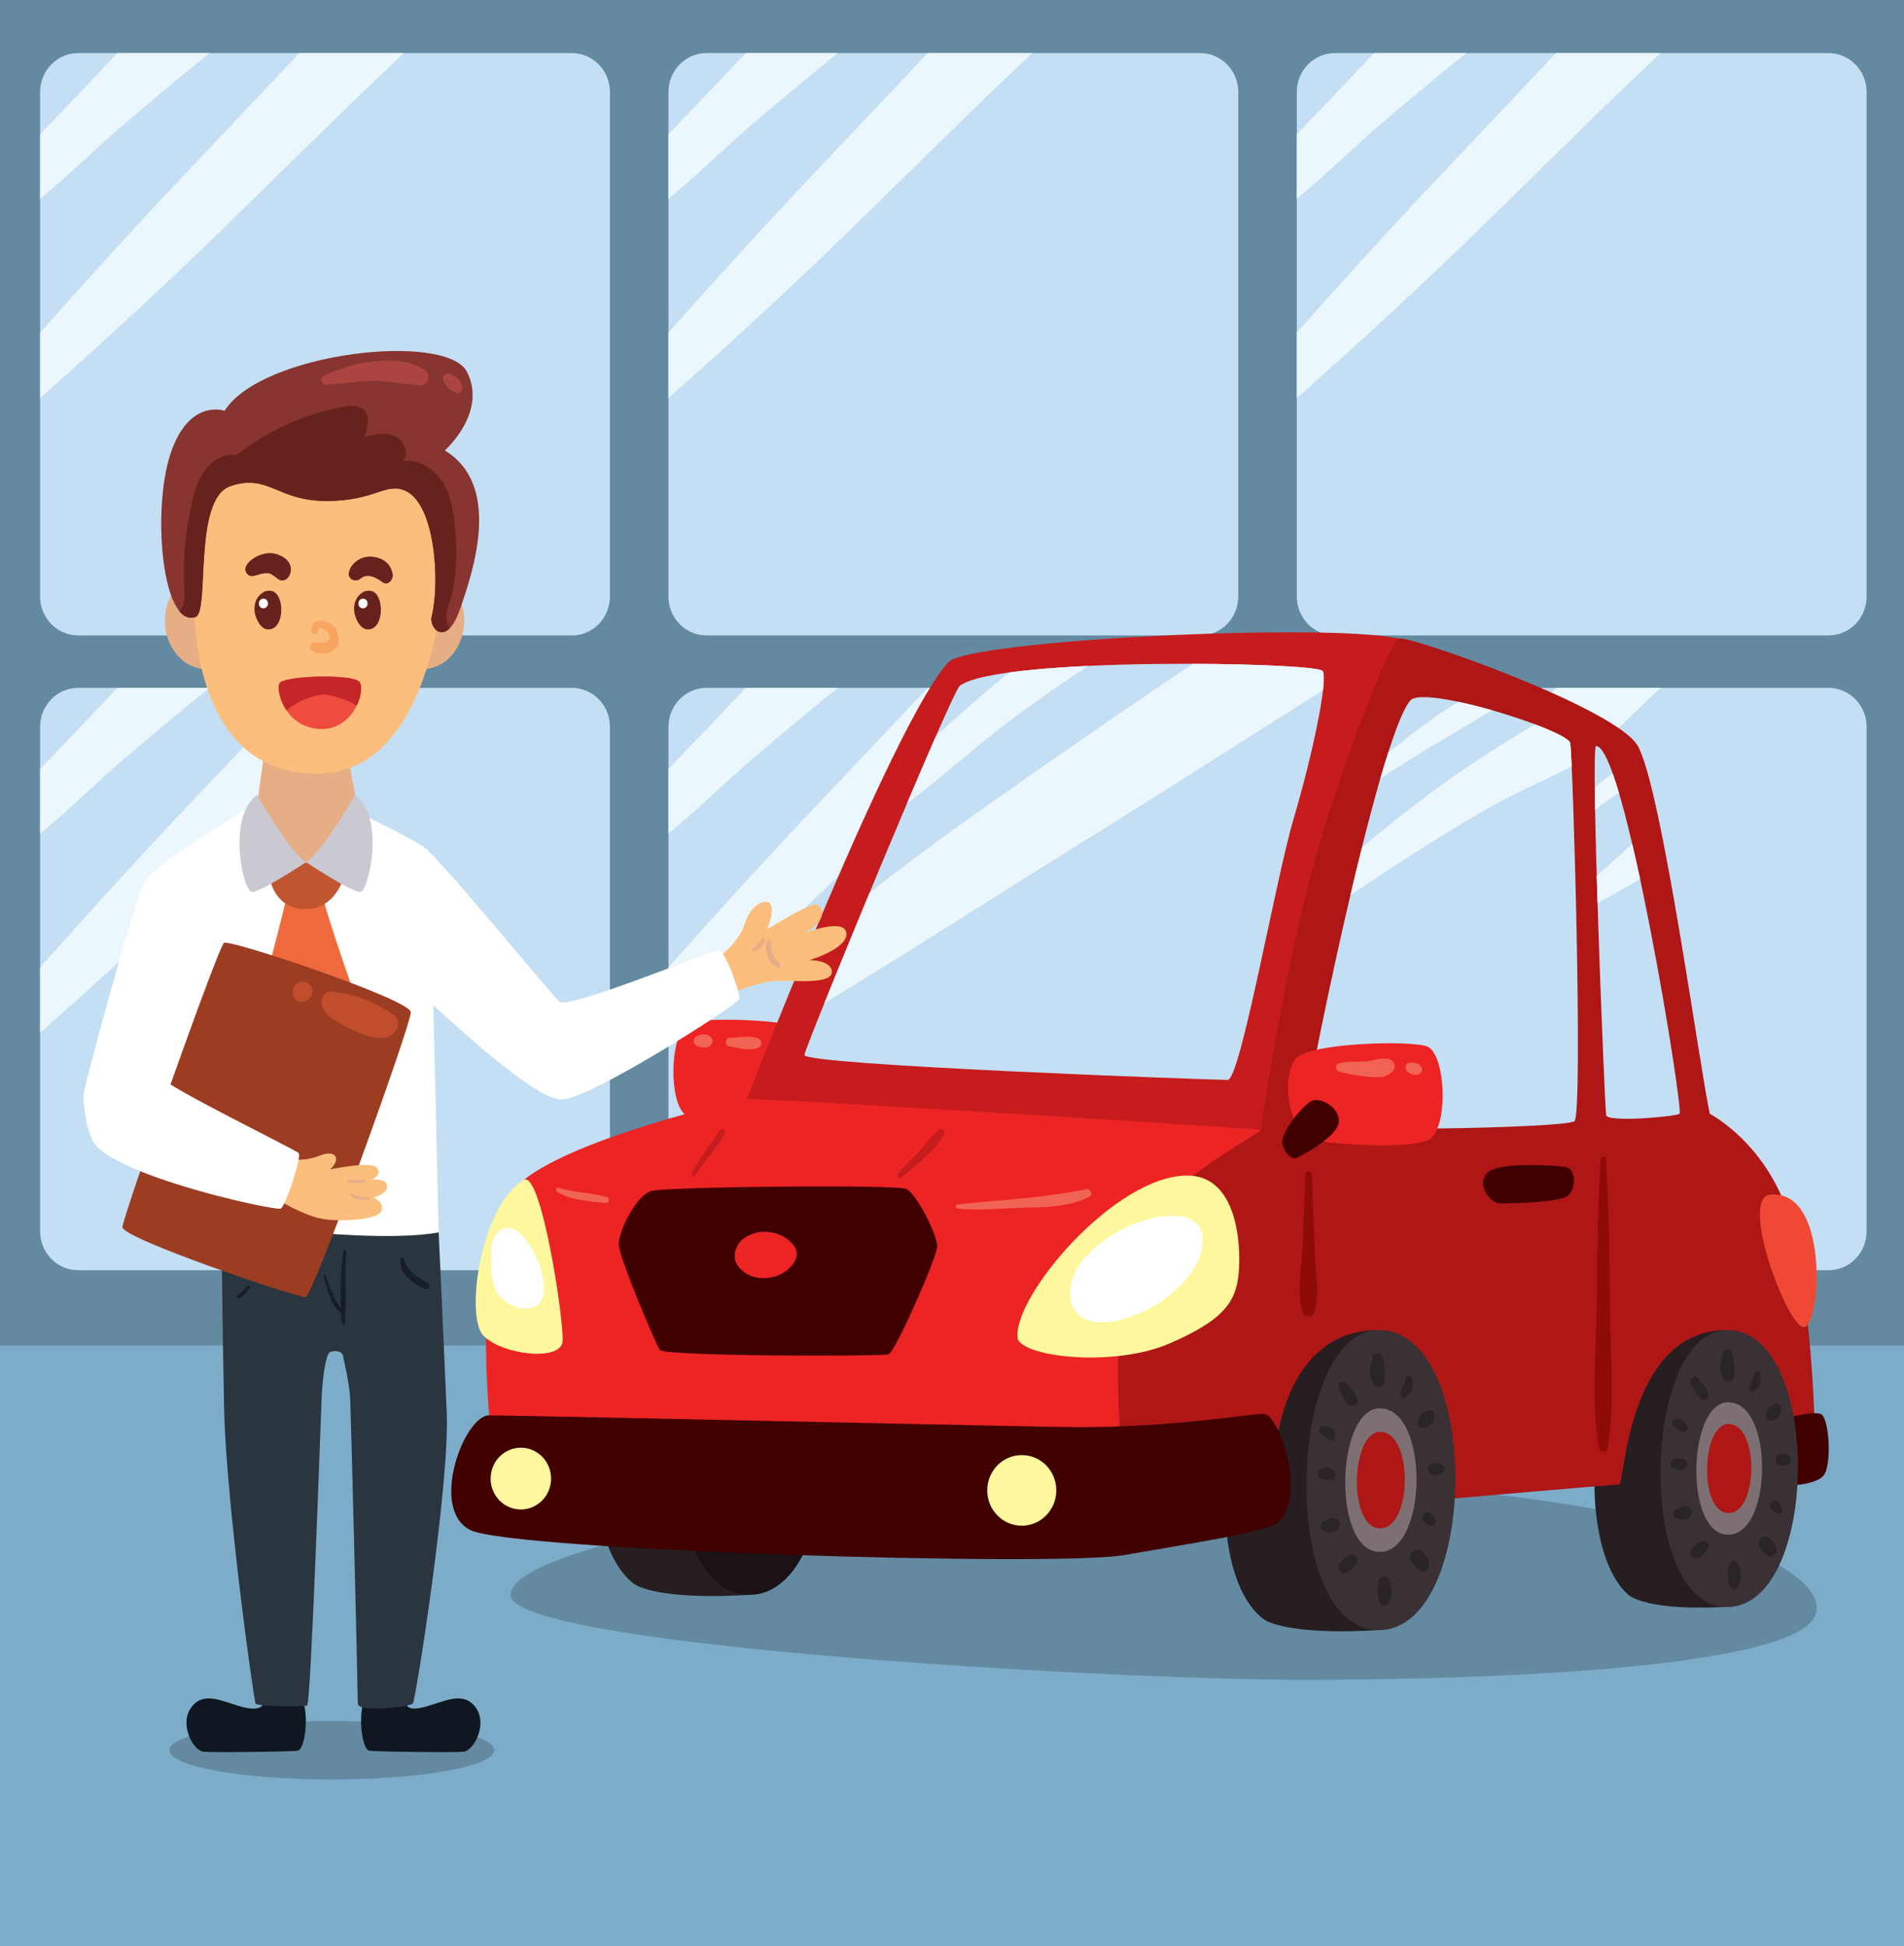 <svg width="500" height="511" viewBox="0 0 500 511" fill="none" xmlns="http://www.w3.org/2000/svg">
<rect x="0" y="0" width="500" height="511" fill="#808080" stroke="none"/>
<g clip-path="url(#clip0_1_2)">
<path d="M500 0H0V511H500V0Z" fill="#7DACC9"/>
<path d="M500 0H0V353.327H500V0Z" fill="#638AA1"/>
<path d="M150.169 166.866H20.533C15.01 166.866 10.533 162.291 10.533 156.646V24.158C10.533 18.514 15.01 13.938 20.533 13.938H150.169C155.692 13.938 160.169 18.514 160.169 24.158V156.646C160.169 162.291 155.692 166.866 150.169 166.866Z" fill="#C4DEF3"/>
<path d="M78.616 13.938C78.499 14.062 78.384 14.188 78.267 14.312C68.522 24.627 58.775 34.941 49.019 45.246C35.949 59.05 23.154 73.113 10.533 87.338V104.522C27.31 89.685 43.784 74.498 59.826 58.826C69.969 48.917 80.102 38.995 90.233 29.074C95.427 23.987 100.772 18.993 106.055 13.938H78.616Z" fill="#EBF7FD"/>
<path d="M10.533 52.193C18.175 45.965 25.308 38.804 32.666 32.524C37.84 28.109 43.051 23.738 48.294 19.411C50.522 17.571 52.767 15.753 55.014 13.937H30.843C28.536 16.346 26.239 18.764 23.96 21.201C19.639 25.821 15.001 30.465 10.533 35.281V52.193Z" fill="#EBF7FD"/>
<path d="M315.175 166.866H185.538C180.015 166.866 175.538 162.291 175.538 156.646V24.158C175.538 18.514 180.015 13.938 185.538 13.938H315.174C320.697 13.938 325.174 18.514 325.174 24.158V156.646C325.175 162.291 320.698 166.866 315.175 166.866Z" fill="#C4DEF3"/>
<path d="M243.622 13.938C243.505 14.062 243.39 14.188 243.273 14.312C233.527 24.627 223.781 34.941 214.025 45.246C200.955 59.05 188.16 73.113 175.539 87.338V104.522C192.316 89.685 208.79 74.498 224.832 58.826C234.975 48.917 245.108 38.995 255.239 29.074C260.433 23.987 265.778 18.993 271.061 13.938H243.622Z" fill="#EBF7FD"/>
<path d="M175.538 52.193C183.181 45.965 190.313 38.804 197.671 32.524C202.844 28.109 208.055 23.738 213.299 19.411C215.527 17.571 217.772 15.753 220.019 13.937H195.848C193.541 16.346 191.243 18.764 188.965 21.201C184.644 25.821 180.006 30.465 175.538 35.281V52.193Z" fill="#EBF7FD"/>
<path d="M480.181 166.866H350.544C345.021 166.866 340.544 162.291 340.544 156.646V24.158C340.544 18.514 345.021 13.938 350.544 13.938H480.18C485.703 13.938 490.18 18.514 490.18 24.158V156.646C490.181 162.291 485.704 166.866 480.181 166.866Z" fill="#C4DEF3"/>
<path d="M408.627 13.938C408.51 14.062 408.395 14.188 408.278 14.312C398.532 24.627 388.786 34.941 379.03 45.246C365.96 59.05 353.165 73.113 340.544 87.338V104.522C357.321 89.685 373.795 74.498 389.837 58.826C399.981 48.917 410.113 38.995 420.244 29.074C425.438 23.987 430.783 18.993 436.066 13.938H408.627Z" fill="#EBF7FD"/>
<path d="M340.544 52.193C348.186 45.965 355.319 38.804 362.677 32.524C367.85 28.109 373.061 23.738 378.305 19.411C380.533 17.571 382.778 15.753 385.025 13.937H360.854C358.547 16.346 356.25 18.764 353.971 21.201C349.65 25.821 345.012 30.465 340.544 35.281V52.193Z" fill="#EBF7FD"/>
<path d="M150.169 333.555H20.533C15.01 333.555 10.533 328.98 10.533 323.335V190.846C10.533 185.202 15.01 180.626 20.533 180.626H150.169C155.692 180.626 160.169 185.202 160.169 190.846V323.334C160.169 328.98 155.692 333.555 150.169 333.555Z" fill="#C4DEF3"/>
<path d="M78.616 180.626C78.499 180.75 78.384 180.877 78.267 181C68.522 191.315 58.775 201.629 49.019 211.934C35.949 225.739 23.154 239.801 10.533 254.026V271.21C27.31 256.373 43.784 241.186 59.826 225.515C69.969 215.605 80.102 205.684 90.233 195.762C95.427 190.676 100.772 185.681 106.055 180.626H78.616Z" fill="#EBF7FD"/>
<path d="M10.533 218.882C18.175 212.655 25.308 205.494 32.666 199.213C37.84 194.798 43.051 190.428 48.294 186.1C50.522 184.26 52.767 182.442 55.014 180.626H30.843C28.536 183.035 26.239 185.453 23.96 187.89C19.639 192.509 15.001 197.153 10.533 201.969V218.882Z" fill="#EBF7FD"/>
<path d="M315.175 333.555H185.538C180.015 333.555 175.538 328.98 175.538 323.335V190.846C175.538 185.202 180.015 180.626 185.538 180.626H315.174C320.697 180.626 325.174 185.202 325.174 190.846V323.334C325.175 328.98 320.698 333.555 315.175 333.555Z" fill="#C4DEF3"/>
<path d="M243.622 180.626C243.505 180.75 243.39 180.877 243.273 181C233.527 191.315 223.781 201.629 214.025 211.934C200.955 225.739 188.16 239.801 175.539 254.026V271.21C192.316 256.373 208.79 241.186 224.832 225.515C234.975 215.605 245.108 205.684 255.239 195.762C260.433 190.676 265.778 185.681 271.061 180.626H243.622Z" fill="#EBF7FD"/>
<path d="M175.538 218.882C183.181 212.655 190.313 205.494 197.671 199.213C202.844 194.798 208.055 190.428 213.299 186.1C215.527 184.26 217.772 182.442 220.019 180.626H195.848C193.541 183.035 191.243 185.453 188.965 187.89C184.644 192.509 180.006 197.153 175.538 201.969V218.882Z" fill="#EBF7FD"/>
<path d="M480.181 333.555H350.544C345.021 333.555 340.544 328.98 340.544 323.335V190.846C340.544 185.202 345.021 180.626 350.544 180.626H480.18C485.703 180.626 490.18 185.202 490.18 190.846V323.334C490.181 328.98 485.704 333.555 480.181 333.555Z" fill="#C4DEF3"/>
<path d="M408.627 180.626C408.51 180.75 408.395 180.877 408.278 181C398.532 191.315 388.786 201.629 379.03 211.934C365.96 225.739 353.165 239.801 340.544 254.026V271.21C357.321 256.373 373.795 241.186 389.837 225.515C399.981 215.605 410.113 205.684 420.244 195.762C425.438 190.676 430.783 185.681 436.066 180.626H408.627Z" fill="#EBF7FD"/>
<path d="M340.544 218.882C348.186 212.655 355.319 205.494 362.677 199.213C367.85 194.798 373.061 190.428 378.305 186.1C380.533 184.26 382.778 182.442 385.025 180.626H360.854C358.547 183.035 356.25 185.453 353.971 187.89C349.65 192.509 345.012 197.153 340.544 201.969V218.882Z" fill="white"/>
<path d="M87.131 467.276C110.696 467.276 129.8 463.837 129.8 459.595C129.8 455.354 110.696 451.915 87.131 451.915C63.566 451.915 44.462 455.354 44.462 459.595C44.462 463.837 63.566 467.276 87.131 467.276Z" fill="#638AA1"/>
<path d="M316.984 388.518C226.805 388.518 134.589 405.18 134.079 418.718C133.57 432.257 292.528 441.108 342.458 441.108C392.388 441.108 473.905 437.984 476.962 423.404C480.019 408.826 424.994 388.518 316.984 388.518Z" fill="#638AA1"/>
<path d="M196.469 418.805C176.97 419.964 168.502 417.528 166.226 415.715C158.95 409.92 154.288 394.468 157.471 372.448C160.655 350.429 176.572 334.591 176.572 334.591L193.286 328.409L202.041 334.204L196.469 418.805Z" fill="#261E21"/>
<path d="M196.749 339.999C172.558 339.999 170.29 418.804 196.749 418.804C223.208 418.805 223.964 339.999 196.749 339.999Z" fill="#1A1215"/>
<path d="M361.783 428.061C342.284 429.22 333.816 426.783 331.54 424.97C324.264 419.175 319.602 403.724 322.785 381.704C325.969 359.685 341.886 343.846 341.886 343.846L358.6 337.665L367.355 343.459L361.783 428.061Z" fill="#261E21"/>
<path d="M455.053 421.839C437.337 422.998 429.643 420.561 427.574 418.748C420.963 412.953 416.727 397.502 419.62 375.482C422.512 353.463 436.975 337.624 436.975 337.624L452.16 331.443L460.114 337.238L455.053 421.839Z" fill="#261E21"/>
<path d="M215.176 271.608C219.712 276.244 217.066 292.081 210.64 293.24C204.214 294.399 186.449 295.558 180.779 293.24C175.109 290.923 175.865 270.062 181.157 268.517C186.449 266.972 211.396 267.745 215.176 271.608Z" fill="#ED2424"/>
<path d="M196.126 288.606C196.126 288.606 234.341 189.973 249.044 173.874C254.336 168.079 348.455 163.443 367.354 167.693C386.253 171.942 348.455 312.943 348.455 312.943H268.7L227.877 305.603L196.126 288.606Z" fill="#C61C1D"/>
<path d="M453.579 349.255C427.163 349.255 426.698 389.817 425.187 389.817C423.675 389.817 379.45 393.681 379.45 393.681L362.063 349.255C336.36 349.255 334.848 382.091 334.848 382.091L283.064 385.568L280.796 345.392L284.954 321.055L318.217 301.354L331.069 296.718C331.069 296.718 338.251 246.886 348.079 216.368C357.907 185.85 365.466 168.853 367.356 167.694C369.246 166.535 424.432 185.851 430.102 195.894C436.392 207.037 446.356 280.494 449.001 292.47C449.001 292.47 466.388 301.355 471.302 324.919C476.216 348.484 476.594 376.684 476.594 376.684L464.498 374.366L453.579 349.255Z" fill="#AE1716"/>
<path d="M468.655 372.433C468.655 372.433 475.837 370.502 478.105 371.274C480.373 372.047 481.129 384.795 478.861 387.499C476.593 390.204 467.899 390.204 467.899 390.204L468.655 372.433Z" fill="#400000"/>
<path d="M128.466 371.661C128.466 371.661 123.552 321.036 137.538 309.843C151.523 298.65 193.102 288.992 196.126 288.606C199.15 288.219 329.934 296.332 331.068 296.718C332.202 297.105 305.365 310.239 298.183 325.305C291.001 340.371 294.403 380.546 294.403 380.546L171.557 393.294L137.916 382.477L128.466 371.661Z" fill="#ED2424"/>
<path d="M128.466 371.661C121.941 371.57 112.59 396.384 123.552 401.792C134.514 407.201 277.393 411.45 295.158 408.36C312.923 405.269 331.009 402.464 334.847 400.247C343.541 395.225 336.359 371.274 331.823 371.274C327.415 371.274 309.144 374.751 283.063 374.751C273.797 374.751 156.059 372.047 128.466 371.661Z" fill="#400000"/>
<path d="M170.99 312.749C167.135 313.875 162.485 323.18 162.485 326.657C162.485 330.134 172.124 352.732 173.258 354.47C174.392 356.209 231.657 356.209 233.358 355.629C235.059 355.05 246.115 330.134 246.115 327.236C246.115 324.339 240.729 313.329 237.894 312.17C235.059 311.011 174.959 311.59 170.99 312.749Z" fill="#400000"/>
<path d="M311.79 308.693C292.891 308.693 266.342 339.957 267.187 351.187C267.565 356.209 292.134 359.299 307.254 352.732C322.373 346.165 325.019 341.143 325.397 332.645C325.776 324.145 323.909 308.693 311.79 308.693Z" fill="#FFF79E"/>
<path d="M137.538 309.843C142.11 307.071 148.122 346.754 147.744 352.182C147.366 357.61 131.868 355.801 126.955 350.735C122.04 345.668 126.198 316.718 137.538 309.843Z" fill="#FFF79E"/>
<path d="M144.539 389.964C145.457 385.583 142.727 381.271 138.44 380.332C134.154 379.394 129.934 382.184 129.015 386.565C128.097 390.946 130.828 395.259 135.114 396.197C139.401 397.136 143.621 394.345 144.539 389.964Z" fill="#FFF79E"/>
<path d="M268.322 400.633C273.332 400.633 277.394 396.482 277.394 391.362C277.394 386.241 273.332 382.09 268.322 382.09C263.312 382.09 259.25 386.241 259.25 391.362C259.25 396.482 263.312 400.633 268.322 400.633Z" fill="#FFF79E"/>
<path d="M362.063 349.255C337.872 349.255 335.604 428.061 362.063 428.061C388.522 428.061 389.278 349.255 362.063 349.255Z" fill="#393134"/>
<path d="M362.356 369.808C350.783 369.808 349.698 407.508 362.356 407.508C375.014 407.508 375.376 369.808 362.356 369.808Z" fill="#7D6F72"/>
<path d="M362.444 375.989C354.666 375.989 353.936 401.328 362.444 401.328C370.952 401.327 371.195 375.989 362.444 375.989Z" fill="#AE1716"/>
<path d="M453.579 349.255C431.257 349.255 429.165 421.972 453.579 421.972C477.994 421.972 478.691 349.255 453.579 349.255Z" fill="#393134"/>
<path d="M453.85 368.219C443.171 368.219 442.17 403.007 453.85 403.007C465.53 403.006 465.864 368.219 453.85 368.219Z" fill="#7D6F72"/>
<path d="M453.931 373.922C446.754 373.922 446.081 397.304 453.931 397.304C461.782 397.304 462.006 373.922 453.931 373.922Z" fill="#AE1716"/>
<path d="M464.875 313.715C456.735 314.507 469.033 347.71 473.569 348.483C478.105 349.255 480.751 312.17 464.875 313.715Z" fill="#EF4935"/>
<path d="M391.168 307.534C387.278 310.184 390.79 316.033 394.192 316.033C397.594 316.033 409.311 315.647 411.579 314.101C413.847 312.556 414.225 306.761 410.823 306.375C407.421 305.989 394.57 305.216 391.168 307.534Z" fill="#400000"/>
<path d="M252.068 180.054C249.85 181.673 211.623 274.312 211.245 277.016C210.867 279.72 318.889 283.584 322.373 283.584C325.775 283.584 334.847 231.433 339.76 214.821C344.674 198.211 348.832 178.509 347.32 176.191C345.809 173.873 262.652 172.328 252.068 180.054Z" fill="#C4DEF3"/>
<path d="M370.378 183.917C361.684 193.961 342.029 292.082 342.407 294.786C342.785 297.49 411.201 296.331 413.469 294.399C415.737 292.468 413.091 198.596 412.335 195.119C411.579 191.643 373.938 179.805 370.378 183.917Z" fill="#C4DEF3"/>
<path d="M340.517 277.789C335.981 282.425 338.627 298.263 345.053 299.421C351.479 300.58 369.244 301.739 374.914 299.421C380.584 297.104 379.828 276.244 374.536 274.698C369.244 273.153 344.297 273.926 340.517 277.789Z" fill="#ED2424"/>
<path d="M336.737 300.194C337.004 302.106 339.005 304.83 340.517 304.057C342.029 303.285 350.345 299.035 351.479 295.172C352.613 291.309 346.565 287.446 343.919 289.377C341.273 291.31 336.359 297.49 336.737 300.194Z" fill="#400000"/>
<path d="M419.139 195.893C417.581 195.893 421.407 290.924 421.785 292.855C422.163 294.787 439.928 293.241 441.062 292.469C442.196 291.696 426.698 195.893 419.139 195.893Z" fill="#C4DEF3"/>
<path d="M313.184 174.307C300.135 183.171 287.072 192.016 274.148 201.07C258.721 211.878 243.067 222.664 228.306 234.528C223.845 245.283 219.609 255.633 216.472 263.435C240.821 248.617 264.827 233.193 289.037 218.139C303.537 209.123 317.918 199.902 332.361 190.792C337.385 187.624 342.411 184.461 347.423 181.272C347.721 178.625 347.72 176.8 347.321 176.19C346.681 175.21 331.397 174.366 313.184 174.307Z" fill="#EBF7FD"/>
<path d="M238.21 210.889C247.455 204.179 256.093 196.053 264.894 189.485C271.71 184.397 278.658 179.496 285.774 174.858C278.038 175.222 270.803 175.783 264.954 176.59C263.484 177.808 262.018 179.028 260.558 180.254C255.53 184.477 250.645 188.868 245.779 193.283C243.593 198.266 240.993 204.324 238.21 210.889Z" fill="#EBF7FD"/>
<path d="M362.476 204.445C372.097 198.094 381.982 192.369 391.879 186.523C388.83 185.651 385.767 184.876 382.936 184.28C376.536 188.263 370.434 192.892 364.532 197.655C363.863 199.752 363.175 202.031 362.476 204.445Z" fill="#EBF7FD"/>
<path d="M412.741 201.31C412.581 197.832 412.44 195.603 412.335 195.12C412.101 194.042 408.319 192.162 403.111 190.201C396.905 193.897 390.764 197.686 384.782 201.76C375.36 208.175 366.411 215.204 357.658 222.5C356.641 226.57 355.628 230.768 354.635 234.997C366.485 227.1 378.447 219.319 390.788 212.262C397.705 208.305 405.339 204.989 412.741 201.31Z" fill="#EBF7FD"/>
<path d="M418.876 212.75C420.857 211.072 422.975 209.598 425.139 208.182C424.578 206.288 424.024 204.565 423.483 203.047C421.838 204.19 420.266 205.453 418.789 206.817C418.807 208.628 418.837 210.613 418.876 212.75Z" fill="#EBF7FD"/>
<path d="M430.704 230.858C430.022 227.675 429.331 224.579 428.638 221.626C428.362 221.871 428.087 222.116 427.811 222.361C424.954 224.888 422.12 227.439 419.304 230.009C419.373 232.354 419.446 234.746 419.523 237.164C423.281 235.125 426.989 233.002 430.704 230.858Z" fill="#EBF7FD"/>
<path d="M209.25 329.14C209.25 327.823 208.271 326.701 207.281 325.809C205.973 324.628 204.04 323.781 202.206 323.554C199.517 323.221 197.403 323.781 195.27 325.258C193.79 326.283 192.864 328.306 192.927 329.938C193.004 331.922 194.315 333.418 196.089 334.492C199.096 336.313 203.566 335.84 206.26 333.844C207.609 332.845 208.788 331.588 209.088 330.105C209.185 329.782 209.25 329.458 209.25 329.14Z" fill="#ED2424"/>
<path d="M363.647 359.711C363.539 358.606 363.325 357.5 363.112 356.412C362.845 355.05 360.727 355.069 360.447 356.412C360.219 357.505 359.863 358.593 359.778 359.711C359.673 361.085 360.058 362.2 360.732 363.377C361.499 364.718 363.628 364.161 363.605 362.582C363.59 361.606 363.742 360.688 363.647 359.711Z" fill="#2B2426"/>
<path d="M365.381 417.523C365.221 416.518 365.134 415.227 364.536 414.392C364.107 413.793 363.171 413.474 362.616 414.14C361.918 414.977 361.879 415.846 361.848 416.909C361.834 417.401 361.823 417.893 361.791 418.385C361.752 418.995 362.1 419.628 362.151 420.239C362.259 421.516 363.933 422.181 364.627 420.925C365.239 419.818 365.583 418.792 365.381 417.523Z" fill="#2B2426"/>
<path d="M355.259 408.269C355.491 408.3 355.384 408.285 354.94 408.225C354.659 408.226 354.398 408.298 354.155 408.441C353.842 408.608 353.569 408.844 353.284 409.058C353.003 409.268 352.659 409.467 352.415 409.718C352.104 410.037 351.912 410.388 351.707 410.778C351.121 411.886 352.089 413.458 353.388 413.012C353.681 412.911 354.111 412.824 354.355 412.642C354.716 412.373 355.02 412.089 355.327 411.762C355.957 411.09 356.529 410.515 356.483 409.517C356.447 408.767 355.945 408.363 355.259 408.269Z" fill="#2B2426"/>
<path d="M351.083 398.881C350.291 398.521 349.565 398.449 348.798 398.936C348.38 399.2 347.949 399.448 347.501 399.654C346.444 400.14 346.757 401.893 347.818 402.137C349.116 402.434 350.992 402.682 351.669 401.166C352.005 400.412 351.953 399.277 351.083 398.881Z" fill="#2B2426"/>
<path d="M350.499 386.496C349.857 385.099 348.188 385.335 346.982 385.662C345.811 385.979 345.713 387.922 346.982 388.176C347.294 388.238 347.654 388.322 347.918 388.445C348.668 388.792 349.269 388.844 350.003 388.428C350.705 388.031 350.813 387.18 350.499 386.496Z" fill="#2B2426"/>
<path d="M350.665 376.765C350.456 376.145 350.13 375.247 349.498 374.949C348.872 374.654 348.293 374.483 347.605 374.425C346.451 374.327 345.998 376.131 347.015 376.652C347.336 376.816 347.531 376.962 347.778 377.228C348.114 377.592 348.639 377.752 349.027 378.054C349.809 378.664 350.965 377.657 350.665 376.765Z" fill="#2B2426"/>
<path d="M355.44 365.37C354.87 364.722 354.256 364.114 353.763 363.4C353.443 362.937 352.946 362.667 352.382 362.825C351.789 362.992 351.286 363.727 351.528 364.362C351.858 365.229 352.269 366.043 352.71 366.855C352.926 367.253 353.118 367.833 353.46 368.135C353.775 368.413 354.118 368.652 354.431 368.932C355.145 369.568 356.487 369.203 356.427 368.087C356.369 366.986 356.175 366.206 355.44 365.37Z" fill="#2B2426"/>
<path d="M370.904 362.293C370.832 361.305 369.359 360.974 369.129 362.048C368.997 362.666 368.809 363.236 368.51 363.792C368.194 364.379 368.078 364.993 367.803 365.594C367.459 366.347 368.226 367.445 369.039 366.857C369.74 366.35 370.371 365.823 370.667 364.977C370.956 364.152 370.966 363.154 370.904 362.293Z" fill="#2B2426"/>
<path d="M374.743 370.438C374.296 370.699 373.748 370.883 373.38 371.259C372.968 371.68 372.781 372.364 372.493 372.879C371.765 374.182 373.175 375.396 374.384 374.811C374.902 374.561 375.52 374.283 375.93 373.864C376.431 373.352 376.522 372.592 376.618 371.91C376.768 370.83 375.807 369.817 374.743 370.438Z" fill="#2B2426"/>
<path d="M378.785 384.776C378.452 384.595 378.127 384.406 377.774 384.268C377.351 384.102 376.958 384.15 376.521 384.185C375.684 384.252 374.98 384.851 374.98 385.761C374.98 386.671 375.684 387.27 376.521 387.336C376.958 387.371 377.351 387.419 377.774 387.253C378.127 387.115 378.452 386.926 378.785 386.745C379.512 386.352 379.512 385.169 378.785 384.776Z" fill="#2B2426"/>
<path d="M376.872 399.119C376.599 398.494 376.204 398.052 375.76 397.548C374.611 396.243 372.604 398.294 373.881 399.468C374.374 399.922 374.808 400.326 375.418 400.605C376.419 401.064 377.32 400.143 376.872 399.119Z" fill="#2B2426"/>
<path d="M375.275 410.519C375.128 409.983 375.015 409.38 374.686 408.93C374.344 408.462 373.985 408.006 373.622 407.556C373.083 406.887 371.991 406.839 371.303 407.251C370.461 407.754 370.015 409.053 370.617 409.926C370.85 410.264 371.079 410.607 371.303 410.951C371.641 411.473 372.221 411.915 372.522 412.158C373.113 412.634 373.822 412.838 374.519 412.422C375.153 412.041 375.474 411.247 375.275 410.519Z" fill="#2B2426"/>
<path d="M455.449 358.576C455.347 357.528 455.143 356.478 454.941 355.445C454.688 354.153 452.678 354.171 452.412 355.445C452.196 356.482 451.858 357.515 451.777 358.576C451.678 359.879 452.043 360.937 452.682 362.055C453.41 363.327 455.43 362.799 455.408 361.301C455.395 360.374 455.54 359.503 455.449 358.576Z" fill="#2B2426"/>
<path d="M457.094 413.431C456.942 412.477 456.859 411.253 456.292 410.461C455.885 409.893 454.997 409.589 454.47 410.221C453.808 411.015 453.771 411.839 453.741 412.847C453.727 413.315 453.717 413.781 453.687 414.248C453.65 414.828 453.98 415.428 454.029 416.007C454.132 417.218 455.72 417.85 456.379 416.657C456.96 415.609 457.286 414.636 457.094 413.431Z" fill="#2B2426"/>
<path d="M447.49 404.65C447.71 404.679 447.609 404.666 447.187 404.608C446.921 404.609 446.673 404.677 446.442 404.813C446.145 404.971 445.886 405.195 445.615 405.398C445.348 405.597 445.022 405.787 444.79 406.024C444.495 406.327 444.313 406.66 444.118 407.03C443.562 408.083 444.481 409.574 445.713 409.151C445.991 409.055 446.399 408.973 446.631 408.799C446.973 408.543 447.262 408.274 447.553 407.964C448.151 407.327 448.693 406.782 448.65 405.834C448.617 405.123 448.141 404.74 447.49 404.65Z" fill="#2B2426"/>
<path d="M443.528 395.743C442.777 395.401 442.088 395.333 441.36 395.794C440.964 396.045 440.554 396.281 440.129 396.476C439.127 396.937 439.423 398.6 440.43 398.831C441.661 399.113 443.442 399.349 444.084 397.911C444.402 397.195 444.354 396.118 443.528 395.743Z" fill="#2B2426"/>
<path d="M442.974 383.991C442.365 382.665 440.781 382.889 439.637 383.2C438.526 383.5 438.433 385.344 439.637 385.585C439.933 385.645 440.275 385.724 440.525 385.841C441.237 386.171 441.807 386.22 442.503 385.824C443.169 385.447 443.272 384.64 442.974 383.991Z" fill="#2B2426"/>
<path d="M443.132 374.757C442.934 374.169 442.624 373.316 442.024 373.034C441.43 372.754 440.88 372.593 440.227 372.536C439.132 372.443 438.702 374.155 439.667 374.65C439.971 374.806 440.157 374.943 440.391 375.197C440.71 375.542 441.207 375.692 441.576 375.98C442.319 376.56 443.416 375.603 443.132 374.757Z" fill="#2B2426"/>
<path d="M447.663 363.945C447.122 363.33 446.539 362.754 446.071 362.076C445.768 361.637 445.295 361.381 444.761 361.531C444.199 361.69 443.721 362.387 443.951 362.99C444.264 363.813 444.654 364.584 445.073 365.355C445.278 365.733 445.46 366.283 445.784 366.569C446.083 366.833 446.408 367.059 446.706 367.325C447.383 367.929 448.657 367.582 448.6 366.523C448.543 365.478 448.36 364.737 447.663 363.945Z" fill="#2B2426"/>
<path d="M462.335 361.025C462.267 360.086 460.869 359.774 460.651 360.792C460.525 361.378 460.348 361.92 460.064 362.446C459.764 363.003 459.654 363.586 459.393 364.156C459.066 364.87 459.795 365.913 460.566 365.355C461.231 364.873 461.83 364.373 462.111 363.57C462.385 362.79 462.394 361.842 462.335 361.025Z" fill="#2B2426"/>
<path d="M465.978 368.754C465.554 369.001 465.034 369.176 464.685 369.533C464.294 369.932 464.116 370.581 463.843 371.07C463.152 372.305 464.49 373.458 465.637 372.903C466.128 372.665 466.715 372.401 467.104 372.005C467.579 371.519 467.666 370.798 467.757 370.151C467.9 369.126 466.988 368.164 465.978 368.754Z" fill="#2B2426"/>
<path d="M469.813 382.358C469.497 382.186 469.188 382.007 468.854 381.876C468.452 381.719 468.08 381.765 467.665 381.798C466.87 381.861 466.202 382.429 466.202 383.293C466.202 384.155 466.87 384.725 467.665 384.788C468.08 384.821 468.453 384.867 468.854 384.709C469.189 384.579 469.498 384.399 469.813 384.228C470.503 383.854 470.503 382.732 469.813 382.358Z" fill="#2B2426"/>
<path d="M467.998 395.969C467.738 395.377 467.364 394.956 466.942 394.479C465.852 393.24 463.947 395.187 465.159 396.301C465.627 396.731 466.038 397.114 466.617 397.379C467.568 397.813 468.423 396.94 467.998 395.969Z" fill="#2B2426"/>
<path d="M466.483 406.786C466.344 406.277 466.236 405.705 465.924 405.277C465.6 404.834 465.259 404.401 464.914 403.973C464.402 403.337 463.366 403.292 462.714 403.683C461.915 404.161 461.492 405.393 462.063 406.221C462.284 406.542 462.501 406.867 462.714 407.194C463.035 407.689 463.585 408.109 463.87 408.339C464.431 408.79 465.104 408.985 465.765 408.588C466.367 408.229 466.671 407.475 466.483 406.786Z" fill="#2B2426"/>
<path d="M287.556 347.099C291.509 347.693 295.483 346.369 299.2 344.868C306.146 342.061 316.62 333.567 315.787 324.852C315.418 320.987 312.43 319.508 309.037 319.297C300.711 318.779 290.677 323.852 285.075 330.047C282.773 332.593 281.101 335.866 280.997 339.331C280.942 341.16 281.359 343.066 282.493 344.484C283.717 346.014 285.641 346.811 287.556 347.099Z" fill="white"/>
<path d="M138.039 343.588C134.747 343.57 131.505 341.569 130.079 338.535C129.003 336.247 128.963 333.612 128.944 331.074C128.928 328.978 128.929 326.799 129.807 324.904C130.047 324.385 130.355 323.892 130.767 323.502C137.279 317.34 146.574 338.694 141.175 342.716C140.284 343.38 139.141 343.594 138.039 343.588Z" fill="white"/>
<path d="M159.295 314.281C155.165 313.13 150.86 313.259 146.768 311.87C146.115 311.649 145.728 312.646 146.307 312.987C150.116 315.232 154.797 315.473 159.082 315.882C159.998 315.97 160.142 314.517 159.295 314.281Z" fill="#F16353"/>
<path d="M285.237 312.281C274.143 314.577 262.757 315.058 251.501 316.263C250.817 316.337 250.817 317.276 251.501 317.349C257.726 318.018 264.133 317.188 270.389 317.087C275.736 317 281.2 316.708 286.057 314.268C287.196 313.695 286.359 312.049 285.237 312.281Z" fill="#F16353"/>
<path d="M345.241 328.797C344.994 321.998 344.747 315.201 344.499 308.403C344.458 307.265 342.813 307.265 342.771 308.403L342.099 326.892C341.904 332.244 340.403 339.35 342.076 344.479C342.589 346.052 344.681 346.052 345.194 344.479C346.707 339.844 345.417 333.629 345.241 328.797Z" fill="#8E0B07"/>
<path d="M422.758 343.302C422.713 330.313 422.548 317.309 421.694 304.346C421.636 303.472 420.423 303.472 420.365 304.346C419.51 317.319 419.445 330.305 419.3 343.302C419.167 355.29 417.836 368.454 419.918 380.279C420.117 381.407 421.94 381.407 422.139 380.279C424.228 368.417 422.799 355.326 422.758 343.302Z" fill="#8E0B07"/>
<path d="M246.474 296.69C244.642 298.25 243.237 300.308 241.613 302.087C239.762 304.115 237.71 305.944 235.886 307.994C235.355 308.59 236.065 309.676 236.771 309.159C238.787 307.682 240.625 305.975 242.452 304.267C244.468 302.383 246.772 300.378 247.894 297.795C248.308 296.839 247.289 295.996 246.474 296.69Z" fill="#C61C1D"/>
<path d="M189.088 296.738C186.651 300.51 183.708 304 181.662 308.021C181.333 308.666 182.245 309.217 182.618 308.592C184.936 304.701 188.488 301.666 190.312 297.468C190.678 296.627 189.601 295.945 189.088 296.738Z" fill="#C61C1D"/>
<path d="M364.837 278.133C362.876 277.562 360.592 278.582 358.578 278.724C356.265 278.886 353.82 278.569 351.575 279.252C350.539 279.568 350.584 281.012 351.575 281.347C354.034 282.179 356.79 282.434 359.356 282.735C361.799 283.022 364.385 283.131 365.976 280.993C366.74 279.964 365.91 278.446 364.837 278.133Z" fill="#F16353"/>
<path d="M373.301 280.262C372.603 279.106 371.184 278.871 369.96 279.099C368.992 279.28 368.873 280.538 369.423 281.18C370.236 282.129 371.776 282.66 372.872 281.934C373.408 281.579 373.655 280.849 373.301 280.262Z" fill="#F16353"/>
<path d="M186.718 272.337C186.52 272.181 186.325 272.022 186.116 271.88C185.738 271.62 185.257 271.647 184.824 271.632C184.221 271.612 183.655 271.788 183.104 272.014C181.824 272.541 181.824 274.152 183.104 274.678C183.662 274.907 184.215 275.066 184.824 275.06C185.112 275.057 185.444 275.062 185.719 274.984C186.115 274.873 186.402 274.605 186.718 274.355C187.269 273.92 187.269 272.773 186.718 272.337Z" fill="#F16353"/>
<path d="M199.102 272.703C196.915 271.786 194.002 272.513 191.685 272.504C190.46 272.499 190.142 274.477 191.391 274.727C193.705 275.19 196.835 276.093 199.102 275.148C200.277 274.657 200.274 273.195 199.102 272.703Z" fill="#F16353"/>
<path d="M69.045 447.62C69.045 447.62 68.408 449.572 63.313 448.14C58.218 446.708 53.378 443.974 50.194 448.4C47.01 452.827 50.737 459.668 53.378 459.986C55.543 460.246 75.795 459.986 78.088 459.725C80.381 459.465 81.145 448.66 79.234 446.447C77.324 444.235 69.045 447.62 69.045 447.62Z" fill="#0F1821"/>
<path d="M106.746 447.49C106.746 447.49 106.731 449.573 111.826 448.141C116.921 446.709 121.761 443.975 124.945 448.401C128.129 452.828 124.402 459.669 121.761 459.987C119.596 460.247 99.344 459.987 97.051 459.726C94.758 459.466 93.994 448.661 95.905 446.448C97.815 444.235 106.746 447.49 106.746 447.49Z" fill="#0F1821"/>
<path d="M58.218 323.956C58.218 323.956 58.345 346.085 58.855 370.037C59.364 393.988 66.625 446.578 67.134 447.359C67.644 448.14 79.616 448.14 80.635 447.879C81.654 447.619 84.187 373.354 84.456 367.172C84.711 361.314 85.602 355.586 86.621 355.066C87.64 354.546 89.805 354.676 90.06 355.978C90.315 357.28 91.758 363.268 91.97 367.303C92.109 369.954 93.753 433.822 93.965 447.359C94.004 449.838 107.636 448.14 108.4 447.359C109.164 446.578 118.08 389.693 117.316 371.208C116.552 352.723 115.193 323.608 115.193 323.608L87.002 309.376L58.218 323.956Z" fill="#2B353F"/>
<path d="M188.136 251.839C188.136 251.839 193.995 247.674 195.523 242.727C197.052 237.781 200.363 236.219 201.892 237C203.42 237.781 202.402 242.207 201.382 244.029C201.382 244.029 211.572 237.781 213.864 237.521C216.157 237.26 217.94 241.687 211.062 245.07C211.062 245.07 220.487 241.426 222.016 244.29C223.544 247.153 218.45 250.278 212.59 252.1C212.59 252.1 218.449 252.1 218.449 255.224C218.449 258.348 209.788 257.568 204.438 257.568C199.088 257.568 191.191 261.212 191.191 261.212L188.136 251.839Z" fill="#FBBE7C"/>
<path d="M112.648 223.635C119.101 229.71 144.576 260.951 146.953 263.034C149.331 265.117 187.032 249.496 188.731 249.496C190.429 249.496 194.505 260.951 194.165 262.339C193.825 263.728 155.444 288.374 147.632 288.721C139.82 289.069 114.006 263.728 110.27 260.95C106.534 258.175 112.648 223.635 112.648 223.635Z" fill="white"/>
<path d="M66.115 211.486C66.115 211.486 59.662 215.651 53.718 219.469C47.774 223.288 39.962 252.273 39.962 252.273L33.509 291.498L57.794 307.987L80.041 323.434C80.041 323.434 103.307 325.865 115.195 323.608C115.195 323.608 112.987 225.198 112.648 223.635C112.308 222.072 94.816 213.742 94.816 213.742L89.551 223.635L80.393 226.412L72.058 224.676L66.115 211.486Z" fill="white"/>
<path d="M75.246 235.796C75.246 235.796 70.463 255.261 69.176 258.768C67.888 262.276 95.666 268.589 95.666 268.589C95.666 268.589 85.18 238.953 84.629 234.743L75.246 235.796Z" fill="#EE6A3C"/>
<path d="M70.87 230.577C70.87 230.577 71.889 238.561 80.041 238.735C88.193 238.909 90.4 230.057 90.4 230.057L80.393 226.413L70.87 230.577Z" fill="#C05530"/>
<path d="M58.812 247.588C57.31 248.611 32.319 319.27 32.149 322.22C31.979 325.171 78.172 340.791 80.21 340.618C82.248 340.445 107.892 269.11 107.892 265.812C107.893 262.514 60.341 246.545 58.812 247.588Z" fill="#9C3D22"/>
<path d="M69.512 197.08C69.512 197.08 67.983 207.321 67.814 209.404C67.644 211.487 67.474 219.47 67.474 219.47L74.946 225.893L81.06 226.587L90.231 225.893L94.477 219.818L93.253 208.71C93.253 208.71 91.251 198.469 91.081 195.345C90.91 192.22 69.512 197.08 69.512 197.08Z" fill="#E6AE84"/>
<path d="M54.27 175.731C60.32 175.731 65.224 170.02 65.224 162.974C65.224 155.929 60.32 150.218 54.27 150.218C48.22 150.218 43.316 155.929 43.316 162.974C43.316 170.02 48.22 175.731 54.27 175.731Z" fill="#E6AE84"/>
<path d="M110.95 175.731C117 175.731 121.904 170.02 121.904 162.974C121.904 155.929 117 150.218 110.95 150.218C104.9 150.218 99.996 155.929 99.996 162.974C99.996 170.02 104.9 175.731 110.95 175.731Z" fill="#E6AE84"/>
<path d="M51.085 157.854C51.085 157.854 49.047 203.154 83.182 203.154C117.317 203.154 117.317 141.191 117.317 141.191L108.146 120.103L87.002 117.76L56.433 118.801L48.027 133.901L51.085 157.854Z" fill="#FBBE7C"/>
<path d="M51.34 162.02C55.161 160.718 50.576 131.039 60.511 127.654C70.446 124.269 72.739 131.559 85.73 131.559C98.722 131.559 101.345 126.44 106.619 128.956C114.261 132.6 115.602 152.762 113.37 161.89C112.606 165.014 117.191 170.221 120.757 160.068C124.323 149.914 131.838 127.394 116.809 118.282C116.809 118.282 128.018 108.389 122.668 97.714C117.318 87.041 68.663 92.507 58.983 107.868C58.983 107.868 49.557 104.483 44.717 119.324C39.877 134.163 42.61 164.995 51.34 162.02Z" fill="#883430"/>
<path d="M67.481 208.709C67.481 208.709 76.114 223.809 80.339 226.412C80.339 226.412 68.947 234.005 66.195 234.222C63.99 234.397 59.398 214.957 67.481 208.709Z" fill="#CAC8D1"/>
<path d="M93.252 208.709C93.252 208.709 84.619 223.809 80.394 226.412C80.394 226.412 91.786 234.005 94.538 234.222C96.742 234.397 101.334 214.957 93.252 208.709Z" fill="#CAC8D1"/>
<path d="M76.517 304.342C76.517 304.342 79.829 305.123 84.032 303.431C88.235 301.738 89.636 304.342 86.707 307.075C86.707 307.075 97.661 304.732 99.062 306.685C100.463 308.637 97.406 309.939 97.406 309.939C97.406 309.939 101.1 309.027 101.609 311.241C102.118 313.453 98.043 314.495 98.043 314.495C98.043 314.495 100.845 315.407 100.208 317.88C99.571 320.353 89.127 321.004 84.159 319.963C79.192 318.921 72.696 314.885 72.696 314.885L76.517 304.342Z" fill="#FBBE7C"/>
<path d="M49.132 254.703C49.132 254.703 42.764 281.388 42.764 283.124C42.764 284.859 77.579 301.912 78.428 302.78C79.277 303.647 75.074 316.665 73.715 317.36C72.356 318.054 29.894 308.838 24.507 299.829C22.639 296.705 21.79 289.763 21.96 287.332C22.13 284.902 35.376 236.305 37.754 231.965C40.132 227.626 53.718 219.468 53.718 219.468L49.132 254.703Z" fill="white"/>
<path d="M106.619 128.956C114.261 132.6 115.602 152.762 113.37 161.89C112.79 164.259 115.287 167.82 118.083 164.977C117.632 164.003 117.224 163.006 117.187 161.939C117.145 160.713 117.601 159.534 117.982 158.37C119.98 152.26 120.034 145.663 119.539 139.24C119.207 134.932 118.587 130.494 116.367 126.815C114.147 123.136 109.947 120.396 105.785 121.162C107.652 119.166 106.107 115.546 103.615 114.478C101.123 113.41 98.282 114.076 95.662 114.754C96.586 112.347 97.356 109.205 95.445 107.511C94.144 106.359 92.2 106.51 90.501 106.799C80.218 108.547 70.38 112.962 62.162 119.515C59.057 118.989 55.907 120.768 53.96 123.296C52.014 125.825 51.069 128.996 50.351 132.128C48.658 139.511 48 147.141 48.403 154.713C48.5 156.526 48.607 158.52 47.531 159.965C47.397 160.145 47.237 160.303 47.059 160.438C48.267 161.941 49.697 162.58 51.34 162.02C55.161 160.718 50.576 131.039 60.511 127.654C70.446 124.269 72.739 131.559 85.73 131.559C98.722 131.56 101.345 126.441 106.619 128.956Z" fill="#66221D"/>
<path d="M111.515 97.137C104.561 92.462 91.845 95.283 84.883 98.761C83.828 99.288 84.339 101.044 85.476 100.997C89.396 100.837 93.265 100.134 97.195 100.009C101.707 99.867 105.983 100.953 110.44 101.192C112.678 101.313 113.18 98.257 111.515 97.137Z" fill="#AC4541"/>
<path d="M121.387 101.523C121.234 100.632 120.746 99.78 120.015 99.256C119.48 98.872 118.894 98.579 118.34 98.228C117.373 97.613 115.997 98.629 116.375 99.772C116.631 100.544 117.057 101.159 117.64 101.711C117.919 101.975 118.2 102.214 118.529 102.411C118.649 102.482 118.762 102.564 118.874 102.647C118.919 102.679 119.291 102.912 119.191 102.831C120.238 103.68 121.623 102.9 121.387 101.523Z" fill="#AC4541"/>
<path d="M71.202 145.257C68.927 145.095 65.801 146.491 64.657 148.568C63.88 149.977 65.147 151.613 66.662 151.232C68.032 150.889 69.051 150.439 70.5 150.529C71.411 150.586 72.523 151.887 73.531 152.317C74.668 152.801 75.789 151.797 76.15 150.797C77.346 147.488 73.897 145.448 71.202 145.257Z" fill="#66221D"/>
<path d="M103.12 150.761C102.587 147.799 100.389 146.412 97.606 146.172C95.053 145.952 92.344 147.587 91.642 150.147C91.118 152.057 93.341 153.07 94.669 151.948C96.447 150.446 98.755 151.604 100.431 152.874C101.86 153.958 103.375 152.18 103.12 150.761Z" fill="#66221D"/>
<path d="M73.437 157.446C72.915 155.969 71.924 154.932 70.495 155.127C70.39 155.142 70.294 155.167 70.194 155.189C69.77 155.14 69.345 155.336 69.019 155.625C67.005 156.779 66.366 159.574 67.164 161.88C67.613 163.176 68.571 165.033 70.088 165.242C73.532 165.714 74.546 160.585 73.437 157.446Z" fill="#66221D"/>
<path d="M69.171 157.213C67.58 157.213 67.58 159.735 69.171 159.735C70.762 159.735 70.762 157.213 69.171 157.213Z" fill="white"/>
<path d="M99.591 157.446C99.069 155.969 98.078 154.932 96.649 155.127C96.544 155.142 96.448 155.167 96.348 155.189C95.924 155.14 95.499 155.336 95.173 155.625C93.159 156.779 92.52 159.574 93.318 161.88C93.766 163.176 94.725 165.033 96.242 165.242C99.686 165.714 100.699 160.585 99.591 157.446Z" fill="#66221D"/>
<path d="M95.325 157.213C93.734 157.213 93.734 159.735 95.325 159.735C96.916 159.735 96.916 157.213 95.325 157.213Z" fill="white"/>
<path d="M88.514 165.646C87.27 162.86 81.728 161.391 81.815 165.708C81.837 166.801 83.35 166.762 83.447 165.708C83.623 163.79 86.105 165.763 86.443 166.71C87.364 169.289 84.069 168.684 82.631 168.673C81.398 168.664 81.114 170.259 82.038 170.909C83.578 171.992 85.814 171.796 87.375 170.824C89.205 169.685 89.333 167.48 88.514 165.646Z" fill="#F8A562"/>
<path d="M73.463 179.342C75.189 177.357 92.118 177.031 94.238 178.908C96.358 180.786 92.881 192.663 82.932 191.33C74.311 190.175 72.332 180.642 73.463 179.342Z" fill="#EF4B3E"/>
<path d="M94.238 178.908C92.118 177.031 75.189 177.357 73.463 179.342C72.817 180.085 73.194 183.515 75.239 186.535C77.464 184.71 80.079 183.379 82.857 182.711C83.772 182.491 84.713 182.339 85.65 182.413C86.484 182.478 87.294 182.72 88.096 182.96C89.949 183.516 91.834 184.087 93.443 185.18C93.514 185.228 93.581 185.284 93.651 185.336C95.012 182.577 95.185 179.746 94.238 178.908Z" fill="#C42629"/>
<path d="M200.837 246.535C200.758 246.324 200.521 246.178 200.311 246.316C199.871 246.605 199.609 247.227 199.238 247.616C198.779 248.098 198.268 248.597 197.714 248.962C197.294 249.238 197.557 249.999 198.067 249.818C198.789 249.561 199.466 249.211 199.979 248.621C200.395 248.141 201.093 247.223 200.837 246.535Z" fill="#E6AE84"/>
<path d="M204.777 253.057C203.409 251.64 202.108 249.508 202.557 247.435C202.687 246.835 201.806 246.38 201.539 246.996C200.473 249.455 201.631 252.867 203.981 254.111C204.635 254.458 205.315 253.614 204.777 253.057Z" fill="#E6AE84"/>
<path d="M95.702 309.823C94.322 310.105 92.972 309.694 91.589 309.75C91.064 309.771 91.09 310.503 91.589 310.563C93.011 310.734 94.482 310.88 95.882 310.49C96.307 310.372 96.126 309.737 95.702 309.823Z" fill="#E6AE84"/>
<path d="M96.939 314.347C95.396 314.243 93.584 314.296 92.25 313.409C91.968 313.222 91.625 313.666 91.888 313.888C93.342 315.109 95.143 315.201 96.939 315.08C97.4 315.048 97.4 314.378 96.939 314.347Z" fill="#E6AE84"/>
<path d="M112.37 337.051C109.971 335.501 106.582 333.767 106.118 330.579C106.021 329.912 105.129 330.169 105.063 330.725C104.651 334.15 108.943 337.607 111.757 338.54C112.643 338.832 113.112 337.531 112.37 337.051Z" fill="#161F28"/>
<path d="M90.948 328.641C90.982 328.209 90.274 328.109 90.205 328.539C89.411 333.512 89.31 338.537 89.524 343.558C87.563 340.945 86.755 338.012 85.477 334.996C85.343 334.68 84.809 334.909 84.931 335.231C86.076 338.24 86.58 342.617 89.349 344.613C89.427 344.67 89.503 344.684 89.573 344.681C89.618 345.539 89.669 346.398 89.729 347.256C89.771 347.858 90.606 347.86 90.644 347.256C91.04 341.057 90.461 334.842 90.948 328.641Z" fill="#161F28"/>
<path d="M64.914 337.697C64.534 338.118 64.183 338.566 63.801 338.986C63.37 339.461 62.873 339.782 62.338 340.119C62.011 340.324 62.113 340.965 62.549 340.915C63.919 340.755 64.712 339.308 65.533 338.331C65.897 337.898 65.3 337.269 64.914 337.697Z" fill="#161F28"/>
<path d="M98.17 263.473C99.685 264.2 101.171 264.996 102.583 265.916C103.183 266.307 103.786 266.738 104.161 267.355C105.19 269.052 103.93 271.43 102.119 272.178C100.309 272.926 98.25 272.492 96.387 271.894C93.414 270.939 90.563 269.589 87.929 267.888C86.556 267.001 85.168 265.921 84.629 264.356C84.09 262.79 84.836 260.676 86.436 260.39C86.891 260.309 87.358 260.379 87.815 260.45C89.642 260.732 91.475 261.015 93.254 261.528C94.947 262.016 96.578 262.708 98.17 263.473Z" fill="#BF4D2E"/>
<path d="M76.998 261.426C77.087 261.653 77.213 261.88 77.381 262.102C79.439 264.831 83.418 261.561 81.583 258.852C79.756 256.155 75.987 258.841 76.998 261.426Z" fill="#BF4D2E"/>
<mask id="mask0_1_2" style="mask-type:alpha" maskUnits="userSpaceOnUse" x="3" y="471" width="497" height="2">
<path d="M3 472H500" stroke="black"/>
</mask>
<g mask="url(#mask0_1_2)">
</g>
</g>
<defs>
<clipPath id="clip0_1_2">
<rect width="500" height="511" fill="white"/>
</clipPath>
</defs>
</svg>

